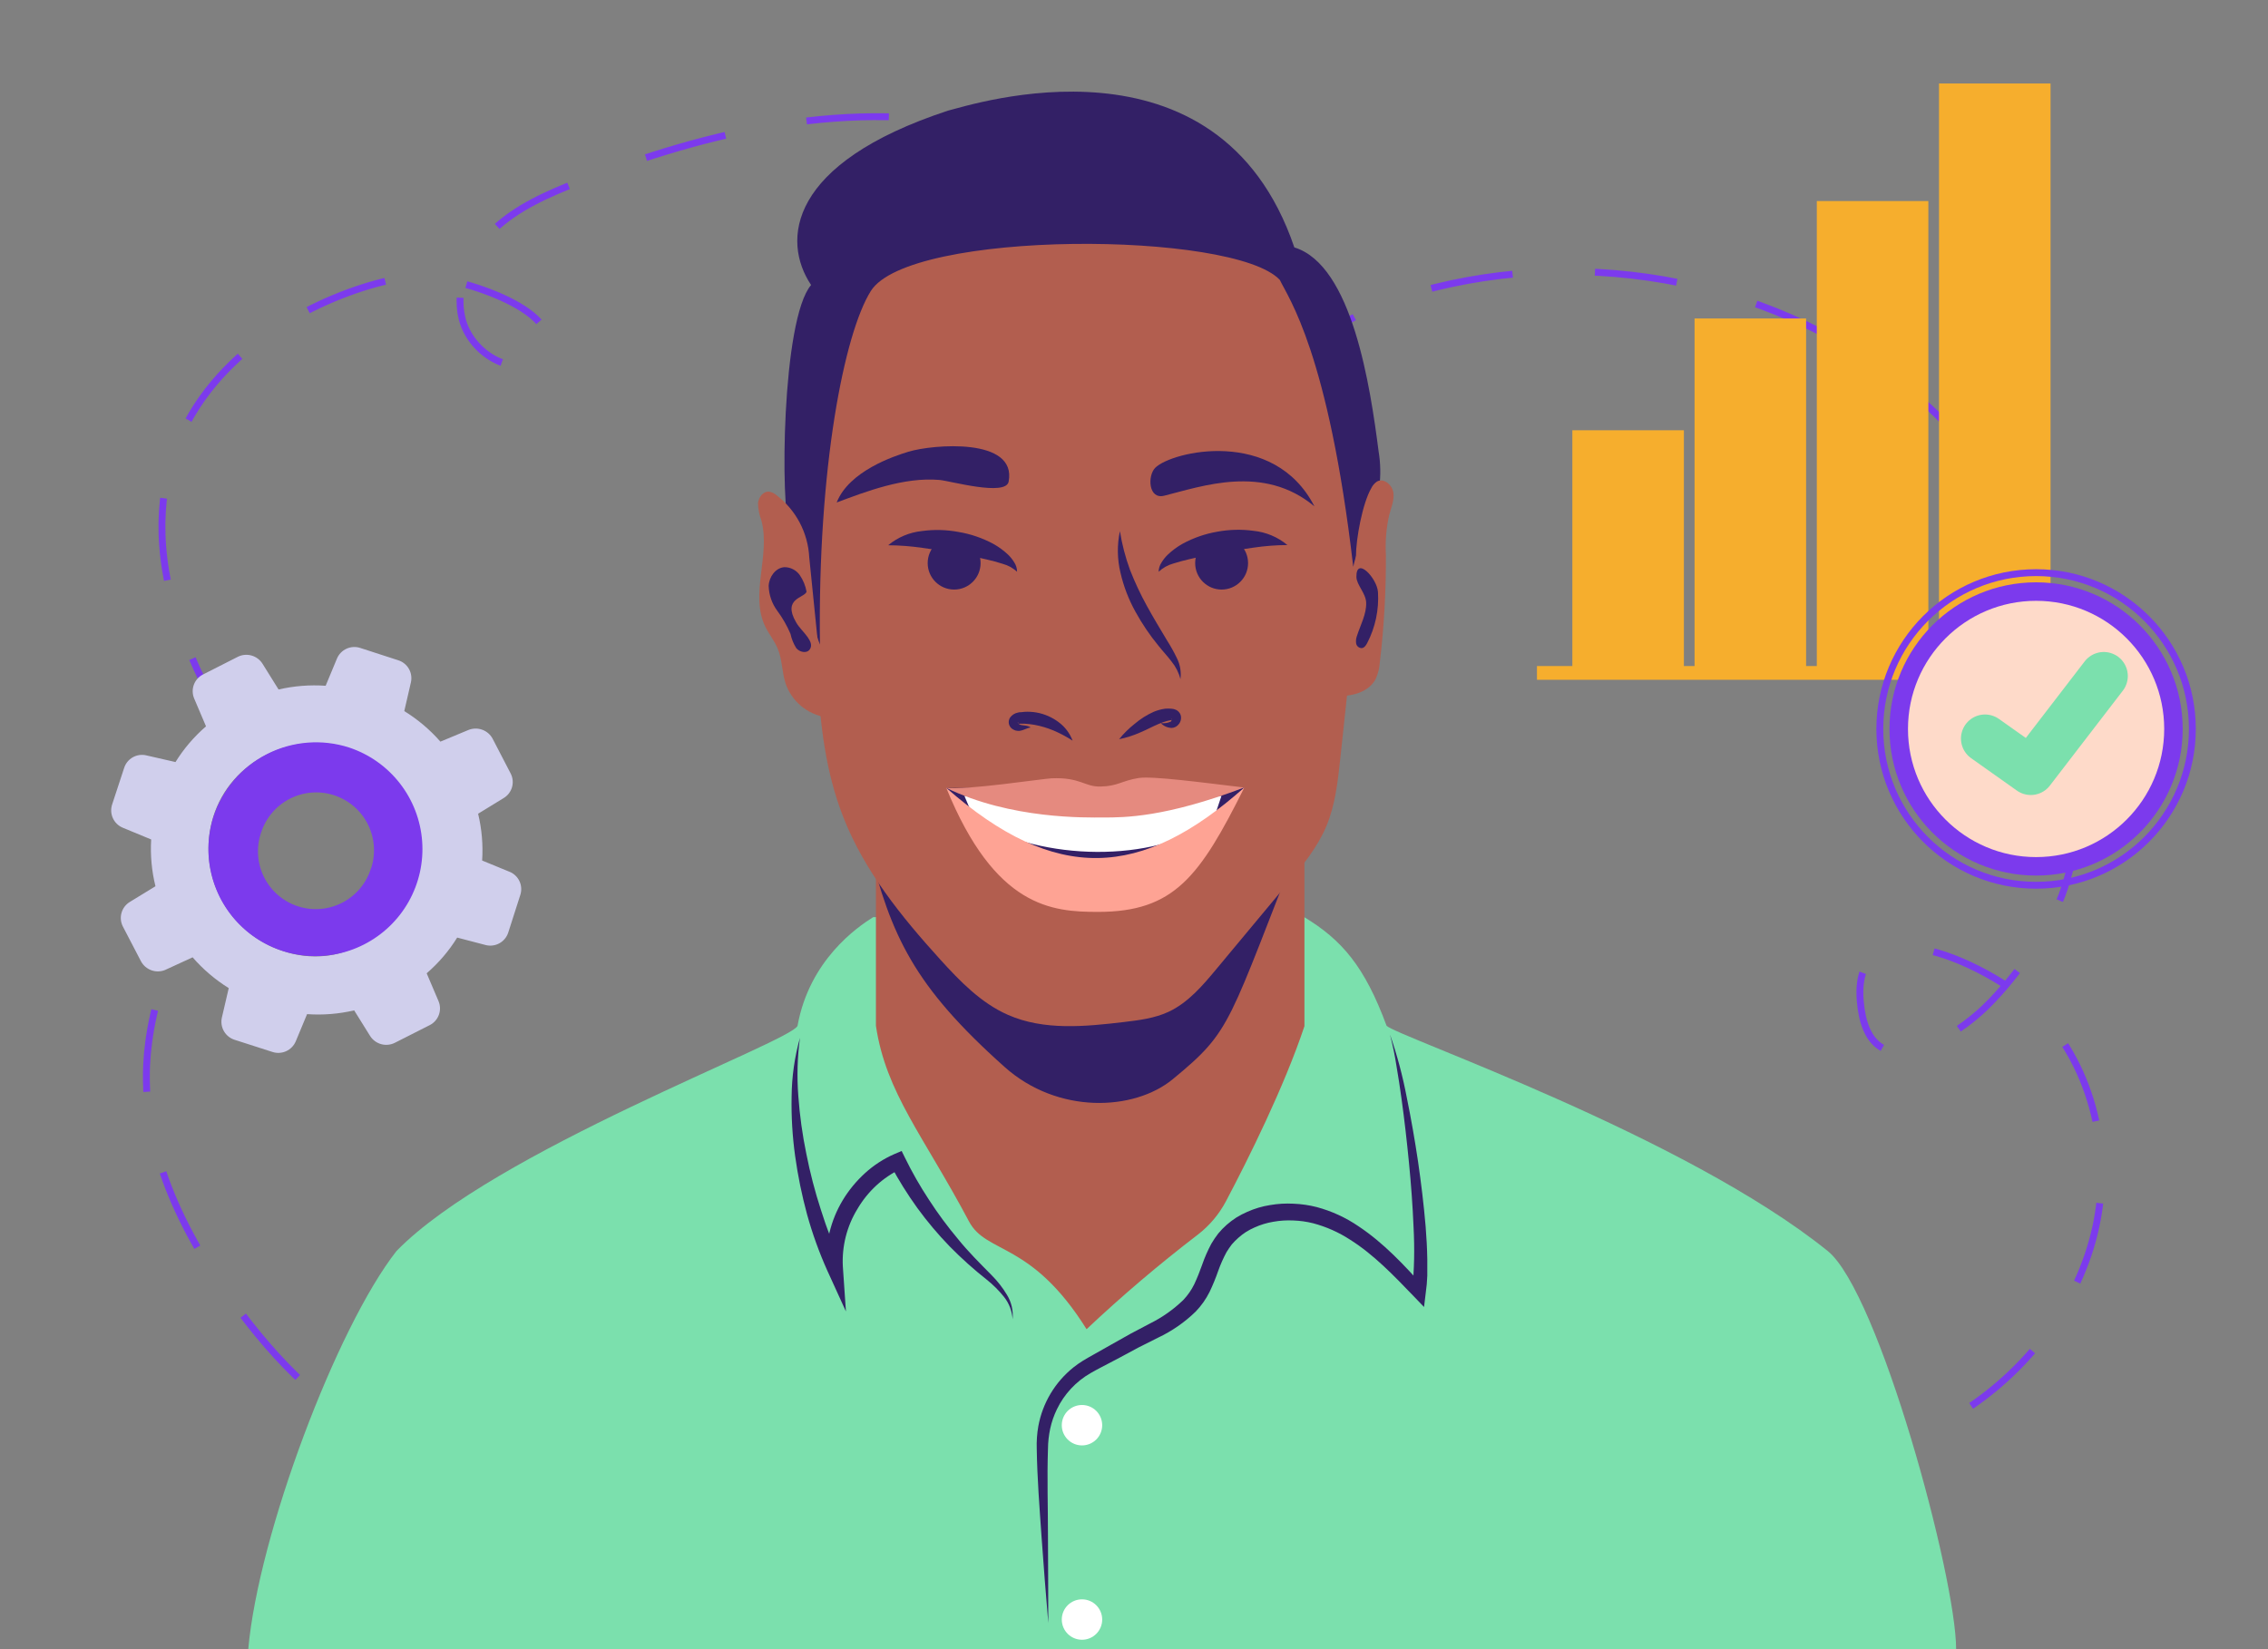 <svg width="330" height="240" viewBox="0 0 330 240" fill="none" xmlns="http://www.w3.org/2000/svg">
    <rect x="0" y="0" width="330" height="240" fill="#808080" stroke="none"/>
    <g clip-path="url(#clip0_8728_31961)">
        <path d="M33.55 106.477C2.323 55.338 53.493 39.251 62.137 40.229C69.486 41.045 84.652 46.509 78.081 52.815C73.641 54.547 68.365 50.983 67.232 46.347C66.098 41.712 68.334 36.771 71.772 33.475C75.21 30.18 79.719 28.229 84.141 26.491C103.174 19.015 124.125 14.136 144.024 18.815C163.922 23.494 182.127 39.874 183.485 60.291C187.222 50.073 198.233 44.435 208.796 41.83C233.671 35.706 261.628 41.83 280.537 59.138C299.445 76.446 308.059 104.738 300.404 129.193C298.536 135.08 292.6 143.304 287.992 147.398C283.383 151.491 271.749 158.712 270.671 145.666C269.426 130.638 290.601 140.725 296.935 147.466C304.552 155.603 307.324 167.709 304.932 178.618C302.54 189.527 295.303 199.047 285.986 205.153C275.48 212.038 262.756 214.667 250.25 215.857C232.567 217.541 214.734 216.638 197.311 213.178C170.53 207.851 143.75 196.449 116.876 201.241C97.569 204.692 78.305 216.399 59.578 210.586C49.426 207.427 41.454 199.502 35.039 191.016C27.123 180.543 20.715 168.058 21.337 154.936C21.692 147.273 25.305 129.691 40.084 127.199"
              stroke="#7C3AED" stroke-miterlimit="10" stroke-dasharray="12 12"/>
        <path d="M127.052 133.471C124.767 134.898 117.766 139.702 116.041 149.297C114.964 151.67 71.822 167.502 57.684 182.068C49.002 193.14 37.605 223.288 36.123 239.998H284.622C284.622 229.544 273.374 188.056 265.938 182.056C245.068 165.234 203.452 150.904 201.752 149.284C198.55 140.593 195.2 136.755 189.756 133.459L127.052 133.471Z"
              fill="#7BE0AD"/>
        <path d="M116.396 151.035C116.016 153.851 115.937 156.7 116.16 159.533C116.363 162.349 116.752 165.149 117.324 167.913C117.868 170.676 118.577 173.404 119.448 176.081C120.275 178.751 121.303 181.355 122.525 183.869L120.27 184.492C120.022 181.053 120.842 177.622 122.618 174.667C123.502 173.205 124.593 171.879 125.857 170.729C127.125 169.572 128.574 168.631 130.148 167.944L131.194 167.502L131.674 168.48C132.708 170.596 133.877 172.644 135.174 174.611C136.459 176.597 137.867 178.501 139.39 180.312C140.897 182.181 142.548 183.813 144.261 185.551C145.133 186.422 145.894 187.397 146.528 188.455C147.171 189.514 147.455 190.753 147.337 191.987C147.263 190.804 146.828 189.671 146.092 188.741C145.356 187.821 144.521 186.985 143.6 186.249C141.696 184.747 139.888 183.126 138.188 181.396C136.485 179.64 134.908 177.766 133.467 175.788C132.034 173.801 130.736 171.719 129.581 169.558L131.107 170.094C129.786 170.718 128.568 171.539 127.495 172.53C126.419 173.527 125.495 174.678 124.754 175.944C123.216 178.456 122.478 181.376 122.637 184.318L123.085 190.847L120.382 184.922C119.189 182.264 118.2 179.519 117.424 176.711C116.667 173.919 116.089 171.083 115.692 168.219C115.295 165.358 115.124 162.471 115.182 159.583C115.207 156.693 115.615 153.818 116.396 151.035Z"
              fill="#332066"/>
        <path d="M202.244 150.543C203.281 153.527 204.097 156.585 204.685 159.689C205.316 162.784 205.864 165.899 206.329 169.035C206.778 172.15 207.164 175.302 207.432 178.467C207.556 180.05 207.65 181.632 207.675 183.24C207.675 184.037 207.675 184.841 207.675 185.657C207.645 186.491 207.57 187.323 207.45 188.149L207.201 190.205L205.707 188.648C202.786 185.614 199.89 182.586 196.464 180.424C194.804 179.34 192.981 178.528 191.064 178.019C190.118 177.782 189.15 177.646 188.175 177.614C187.203 177.567 186.23 177.629 185.272 177.801C184.331 177.957 183.414 178.236 182.544 178.629C182.115 178.819 181.699 179.037 181.299 179.284C180.91 179.535 180.542 179.817 180.196 180.125C179.853 180.427 179.531 180.751 179.231 181.097C178.952 181.463 178.693 181.844 178.453 182.237C177.985 183.111 177.583 184.019 177.251 184.953C176.892 185.989 176.476 187.004 176.005 187.994C175.48 189.049 174.798 190.017 173.981 190.866C172.372 192.434 170.514 193.722 168.481 194.679L165.641 196.106L162.864 197.601L160.061 199.071C159.607 199.321 159.102 199.57 158.697 199.819C156.559 201.039 154.842 202.882 153.777 205.102C153.347 205.989 153.023 206.924 152.812 207.887C152.601 208.871 152.491 209.872 152.482 210.878C152.338 215.058 152.482 219.289 152.482 223.519C152.482 227.75 152.544 231.974 152.531 236.198C152.17 231.986 151.84 227.773 151.541 223.557C151.248 219.339 150.918 215.127 150.85 210.859C150.81 209.749 150.888 208.638 151.08 207.545C151.699 204.17 153.515 201.133 156.194 198.99C156.639 198.637 157.105 198.31 157.589 198.012C158.081 197.701 158.523 197.476 158.99 197.202L161.761 195.638L164.539 194.075L167.329 192.604C169.111 191.72 170.745 190.567 172.175 189.184C172.82 188.505 173.358 187.732 173.769 186.891C174.197 185.972 174.577 185.032 174.909 184.075C175.275 183.015 175.725 181.986 176.254 180.997C176.557 180.482 176.892 179.987 177.257 179.514C177.637 179.053 178.053 178.624 178.502 178.231C178.948 177.84 179.423 177.484 179.922 177.165C180.424 176.859 180.946 176.588 181.486 176.355C182.544 175.882 183.66 175.551 184.805 175.371C185.932 175.177 187.077 175.111 188.218 175.172C189.356 175.217 190.485 175.382 191.588 175.664C193.759 176.246 195.816 177.192 197.672 178.461C201.359 180.916 204.305 184.112 207.139 187.24L205.395 187.738C205.495 187.016 205.632 186.299 205.663 185.526C205.694 184.754 205.75 184 205.756 183.227C205.788 181.682 205.756 180.112 205.675 178.555C205.545 175.44 205.314 172.324 205.009 169.209C204.704 166.094 204.355 162.979 203.919 159.864C203.707 158.306 203.469 156.753 203.203 155.203C202.966 153.634 202.646 152.078 202.244 150.543Z"
              fill="#332066"/>
        <path d="M157.433 210.348C159.056 210.348 160.372 209.032 160.372 207.408C160.372 205.783 159.056 204.467 157.433 204.467C155.809 204.467 154.493 205.783 154.493 207.408C154.493 209.032 155.809 210.348 157.433 210.348Z"
              fill="white"/>
        <path d="M157.433 238.63C159.056 238.63 160.372 237.313 160.372 235.689C160.372 234.065 159.056 232.748 157.433 232.748C155.809 232.748 154.493 234.065 154.493 235.689C154.493 237.313 155.809 238.63 157.433 238.63Z"
              fill="white"/>
        <path d="M127.451 123.087V149.292C128.908 159.061 134.364 165.26 140.99 177.752C143.532 182.55 150.059 180.581 158.099 193.434C163.258 188.573 168.663 183.979 174.292 179.671C175.991 178.359 177.388 176.698 178.39 174.799C181.554 168.812 186.848 158.201 189.8 149.336V120.707"
              fill="#B25E4F"/>
        <path d="M126.367 123.087C129.674 136.233 132.932 143.454 146.172 155.273C153.901 162.183 165 161.697 170.636 157.055C179.412 149.828 178.49 149.336 189.825 120.707"
              fill="#332066"/>
        <path d="M122.693 118.893C125.751 126.731 131.157 133.41 136.812 139.641C139.683 142.806 142.753 145.977 146.671 147.696C151.902 149.995 157.881 149.404 163.561 148.731C165.753 148.469 167.989 148.189 170.001 147.26C172.86 145.933 174.983 143.435 176.983 141.03L187.284 128.656C189.464 126.033 191.681 123.361 192.995 120.214C194.272 117.168 194.645 113.822 195 110.532L196.807 93.617C198.195 80.807 199.547 67.593 195.86 55.244C194.228 49.784 191.65 44.653 188.243 40.086C187.583 39.088 186.737 38.227 185.752 37.55C184.51 36.917 183.151 36.55 181.76 36.472C170.973 35.169 160.098 34.753 149.243 35.226C144.042 35.456 138.805 35.892 133.816 37.382C131.616 37.942 129.56 38.966 127.787 40.385C126.33 41.774 125.116 43.398 124.194 45.188C117.966 56.104 117.056 65.63 118.171 77.698C119.429 91.368 117.579 105.81 122.693 118.893Z"
              fill="#B25E4F"/>
        <path d="M114.914 77.293C116.284 80.676 117.934 90.421 119.305 93.804C118.956 68.035 122.848 48.515 126.697 42.366C132.271 33.407 179.567 33.562 186.219 40.74C187.464 43.363 193.281 51.331 196.9 82.483C197.685 78.857 200.014 74.944 200.687 70.926C200.911 69.192 200.879 67.435 200.593 65.711C199.385 56.291 196.763 38.578 188.33 36.005C177.232 3.389 141.202 15.32 137.945 16.099C114.627 23.756 113.712 35.026 118.015 41.475C113.73 46.515 113.512 73.835 114.914 77.293Z"
              fill="#332066"/>
        <path d="M197.293 80.995C197.293 78.409 198.245 73.238 199.535 71.026C199.723 70.632 200.016 70.298 200.382 70.06C201.378 69.531 202.593 70.59 202.742 71.711C202.892 72.833 202.393 73.911 202.119 75.001C201.698 76.895 201.541 78.839 201.652 80.777C201.679 85.982 201.385 91.183 200.774 96.353C200.72 97.189 200.52 98.009 200.182 98.776C199.18 100.751 196.639 101.405 194.421 101.268L195.785 101.711"
              fill="#B25E4F"/>
        <path d="M200.5 86.165C200.659 88.734 200.116 91.299 198.93 93.585C198.756 93.915 198.519 94.27 198.152 94.32C197.957 94.323 197.766 94.258 197.615 94.135C197.463 94.012 197.36 93.839 197.323 93.647C197.265 93.26 197.31 92.865 197.454 92.501C197.946 90.962 198.843 89.354 198.781 87.697C198.731 86.32 197.379 85.118 197.361 83.959C197.317 80.875 200.369 84.146 200.5 86.165Z"
              fill="#332066"/>
        <path d="M117.747 81.1C117.656 79.332 117.18 77.605 116.352 76.04C115.523 74.475 114.363 73.11 112.952 72.041C112.658 71.787 112.301 71.617 111.918 71.549C111.052 71.462 110.367 72.365 110.292 73.237C110.316 74.109 110.487 74.971 110.797 75.785C112.124 80.813 109.078 86.514 111.351 91.193C111.887 92.29 112.684 93.249 113.151 94.377C113.824 95.984 113.774 97.81 114.303 99.467C114.74 100.73 115.509 101.852 116.529 102.714C117.55 103.575 118.784 104.146 120.102 104.364"
              fill="#B25E4F"/>
        <path d="M117.355 86.109C117.202 85.245 116.867 84.422 116.371 83.698C116.12 83.338 115.785 83.045 115.396 82.843C115.006 82.641 114.574 82.537 114.135 82.539C112.84 82.626 111.899 83.96 111.843 85.262C111.881 86.565 112.315 87.826 113.089 88.875C113.862 89.92 114.51 91.051 115.02 92.246C115.173 92.983 115.458 93.685 115.86 94.321C116.334 94.906 117.355 95.137 117.804 94.533C118.252 93.928 117.897 93.287 117.523 92.732C117 91.984 116.278 91.355 115.835 90.564C113.786 87.044 117.087 87.025 117.355 86.109Z"
              fill="#332066"/>
        <path d="M171.134 124.861L150.127 127.154L137.684 114.681L181.05 114.625L171.134 124.861Z" fill="#332066"/>
        <path d="M176.472 119.566C167.697 125.566 151.759 125.348 141.875 119.492L140.324 115.828H177.724L176.472 119.566Z"
              fill="white"/>
        <path d="M159.756 132.707C170.823 132.707 174.566 127.604 181.056 114.602C166.046 127.922 153.652 128.639 137.684 114.658C144.784 132.084 153.067 132.707 159.756 132.707Z"
              fill="#FEA394"/>
        <path d="M152.98 113.268C157.178 113.081 157.8 114.514 160.099 114.464C162.627 114.427 163.213 113.61 165.704 113.218C167.697 112.919 174.678 113.841 181.037 114.607C169.522 118.969 163.599 118.969 160.516 118.969C158.025 118.969 147.125 119.249 137.665 114.657C140.524 115.025 151.678 113.33 152.98 113.268Z"
              fill="#E58A7F"/>
        <path d="M162.951 77.293C163.256 79.218 163.748 81.109 164.42 82.938C165.118 84.723 165.931 86.461 166.856 88.14C167.784 89.835 168.786 91.498 169.795 93.18C170.336 94.028 170.825 94.908 171.259 95.816C171.72 96.752 171.893 97.803 171.757 98.838C171.52 97.9 171.08 97.025 170.468 96.277C169.901 95.517 169.222 94.806 168.599 94.022C167.319 92.47 166.187 90.801 165.218 89.037C164.226 87.253 163.49 85.338 163.032 83.349C162.554 81.362 162.526 79.292 162.951 77.293Z"
              fill="#332066"/>
        <path d="M162.833 107.573C163.501 106.743 164.261 105.993 165.1 105.336C165.924 104.636 166.842 104.053 167.827 103.604C168.365 103.377 168.931 103.22 169.509 103.137C169.82 103.108 170.132 103.108 170.443 103.137C170.688 103.147 170.928 103.209 171.147 103.318C171.431 103.463 171.652 103.706 171.77 104.003C171.846 104.228 171.865 104.469 171.826 104.704C171.787 104.939 171.691 105.16 171.546 105.349C171.421 105.517 171.265 105.659 171.085 105.766C170.988 105.819 170.886 105.861 170.78 105.891C170.691 105.912 170.602 105.926 170.512 105.934C170.211 105.931 169.914 105.868 169.638 105.748C169.362 105.629 169.112 105.454 168.905 105.237C169.381 105.29 169.864 105.222 170.306 105.037L170.406 104.962C170.421 104.942 170.432 104.919 170.437 104.894C170.459 104.844 170.474 104.792 170.481 104.738C170.481 104.626 170.437 104.501 170.425 104.595C170.43 104.65 170.457 104.702 170.499 104.738C170.53 104.769 170.499 104.769 170.449 104.782C170.4 104.794 170.038 104.856 169.827 104.913C169.402 105.032 168.986 105.18 168.581 105.355C167.728 105.716 166.843 106.196 165.884 106.601C164.906 107.037 163.883 107.363 162.833 107.573Z"
              fill="#332066"/>
        <path d="M156.063 107.785C155.182 107.215 154.255 106.721 153.291 106.308C152.393 105.933 151.458 105.655 150.501 105.48C150.029 105.398 149.553 105.344 149.075 105.318H148.402C148.221 105.318 148.116 105.374 148.159 105.287C148.203 105.199 148.078 105.037 148.084 105.156C148.091 105.274 148.259 105.386 148.408 105.455C148.757 105.617 149.486 105.511 149.965 105.872C149.386 105.928 149.05 106.265 148.327 106.364C147.926 106.397 147.527 106.274 147.213 106.022C147.001 105.844 146.854 105.601 146.795 105.33C146.763 105.177 146.761 105.019 146.79 104.865C146.819 104.711 146.878 104.564 146.963 104.433C147.24 104.047 147.655 103.783 148.122 103.698L148.39 103.642H148.608C148.757 103.642 148.907 103.598 149.05 103.592C149.643 103.556 150.239 103.59 150.825 103.692C151.989 103.901 153.088 104.381 154.032 105.093C154.957 105.773 155.663 106.709 156.063 107.785Z"
              fill="#332066"/>
        <path d="M138.829 85.798C140.955 85.798 142.678 84.075 142.678 81.948C142.678 79.822 140.955 78.098 138.829 78.098C136.704 78.098 134.98 79.822 134.98 81.948C134.98 84.075 136.704 85.798 138.829 85.798Z"
              fill="#332066"/>
        <path d="M147.985 83.207C147.384 82.656 146.66 82.258 145.873 82.048C145.126 81.798 144.36 81.599 143.587 81.425C142.043 81.057 140.473 80.758 138.923 80.478C137.372 80.197 135.809 79.942 134.208 79.73C132.558 79.487 130.893 79.36 129.226 79.35C130.625 78.189 132.337 77.469 134.146 77.281C135.908 77.041 137.698 77.085 139.446 77.412C141.21 77.703 142.914 78.282 144.491 79.126C145.294 79.566 146.037 80.108 146.702 80.739C147.04 81.071 147.335 81.443 147.58 81.848C147.843 82.252 147.984 82.724 147.985 83.207Z"
              fill="#332066"/>
        <path d="M177.749 85.798C179.875 85.798 181.598 84.075 181.598 81.948C181.598 79.822 179.875 78.098 177.749 78.098C175.623 78.098 173.9 79.822 173.9 81.948C173.9 84.075 175.623 85.798 177.749 85.798Z"
              fill="#332066"/>
        <path d="M168.587 83.206C168.592 82.731 168.735 82.268 168.998 81.873C169.239 81.467 169.532 81.094 169.87 80.764C170.533 80.124 171.276 79.573 172.081 79.126C173.648 78.274 175.343 77.684 177.101 77.381C178.849 77.054 180.638 77.01 182.401 77.25C184.21 77.436 185.922 78.156 187.321 79.319C185.664 79.329 184.009 79.456 182.37 79.699C180.781 79.91 179.218 80.166 177.649 80.446C176.079 80.727 174.535 81.026 172.984 81.393C172.212 81.574 171.452 81.773 170.698 82.016C169.909 82.237 169.185 82.646 168.587 83.206Z"
              fill="#332066"/>
        <path d="M191.251 73.691C185.359 62.184 170.462 65.673 168.083 68.084C166.949 69.236 167.08 72.719 169.397 72.14C174.84 70.788 183.859 67.498 191.251 73.691Z"
              fill="#332066"/>
        <path d="M121.74 73.125C123.54 68.552 130.048 66.384 132.184 65.736C135.684 64.671 148.003 63.611 146.758 70.097C146.341 72.265 138.257 69.985 136.718 69.848C131.549 69.387 125.975 71.543 121.74 73.125Z"
              fill="#332066"/>
        <path d="M245.012 62.615H228.781V97.929H245.012V62.615Z" fill="#F6AE2D"/>
        <path d="M262.793 46.348H246.562V97.929H262.793V46.348Z" fill="#F6AE2D"/>
        <path d="M280.58 29.258H264.35V97.929H280.58V29.258Z" fill="#F6AE2D"/>
        <path d="M298.361 12.148H282.131V97.934H298.361V12.148Z" fill="#F6AE2D"/>
        <path d="M223.631 97.928H303.599" stroke="#F6AE2D" stroke-width="2" stroke-miterlimit="10"/>
        <path d="M296.256 127.422C308.037 127.422 317.587 117.868 317.587 106.083C317.587 94.298 308.037 84.744 296.256 84.744C284.475 84.744 274.925 94.298 274.925 106.083C274.925 117.868 284.475 127.422 296.256 127.422Z"
              fill="#7C3AED"/>
        <path d="M296.256 128.83C308.814 128.83 318.995 118.646 318.995 106.083C318.995 93.52 308.814 83.336 296.256 83.336C283.698 83.336 273.518 93.52 273.518 106.083C273.518 118.646 283.698 128.83 296.256 128.83Z"
              stroke="#7C3AED" stroke-miterlimit="10"/>
        <path d="M296.256 124.731C306.551 124.731 314.897 116.382 314.897 106.083C314.897 95.784 306.551 87.436 296.256 87.436C285.961 87.436 277.616 95.784 277.616 106.083C277.616 116.382 285.961 124.731 296.256 124.731Z"
              fill="#FEDAC9"/>
        <path d="M288.826 107.479L295.484 112.196L306.103 98.383" stroke="#7BE0AD" stroke-width="7"
              stroke-linecap="round" stroke-linejoin="round"/>
        <path d="M75.696 130.271L73.952 135.71C73.741 136.367 73.291 136.92 72.691 137.26C72.091 137.599 71.384 137.7 70.713 137.542L66.522 136.445C65.314 138.393 63.817 140.145 62.081 141.641L63.806 145.691C64.072 146.321 64.091 147.028 63.861 147.672C63.63 148.316 63.166 148.85 62.561 149.167L57.435 151.765C56.822 152.069 56.118 152.135 55.459 151.953C54.799 151.77 54.23 151.351 53.86 150.775L51.531 147.037C49.288 147.562 46.978 147.746 44.68 147.585L43.029 151.554C42.758 152.188 42.259 152.697 41.631 152.981C41.002 153.265 40.29 153.303 39.635 153.086L34.148 151.323C33.49 151.118 32.933 150.673 32.587 150.076C32.241 149.48 32.132 148.775 32.28 148.102L33.282 143.797C31.316 142.575 29.544 141.065 28.026 139.317L24.028 141.155C23.392 141.417 22.683 141.434 22.036 141.204C21.389 140.974 20.849 140.513 20.521 139.909L17.868 134.813C17.56 134.201 17.494 133.497 17.682 132.838C17.87 132.18 18.299 131.617 18.883 131.261L22.62 128.975C22.07 126.749 21.86 124.453 21.997 122.165L17.881 120.464C17.241 120.204 16.724 119.711 16.433 119.084C16.142 118.458 16.098 117.744 16.311 117.087L18.061 111.76C18.269 111.103 18.718 110.549 19.317 110.209C19.917 109.869 20.623 109.769 21.294 109.929L25.535 110.9C26.742 108.953 28.24 107.2 29.976 105.704L28.25 101.648C27.985 101.019 27.966 100.313 28.197 99.67C28.427 99.027 28.891 98.495 29.496 98.178L34.622 95.574C35.24 95.272 35.948 95.21 36.609 95.4C37.271 95.59 37.838 96.018 38.203 96.602L40.532 100.34C42.776 99.82 45.085 99.638 47.383 99.798L49.033 95.829C49.303 95.194 49.802 94.683 50.431 94.4C51.06 94.116 51.773 94.079 52.428 94.297L57.921 96.079C58.581 96.28 59.141 96.724 59.488 97.322C59.834 97.919 59.942 98.626 59.789 99.3L58.824 103.486C60.788 104.696 62.56 106.193 64.08 107.929L68.153 106.234C68.79 105.975 69.499 105.959 70.147 106.188C70.794 106.418 71.335 106.878 71.666 107.48L74.313 112.583C74.621 113.192 74.689 113.896 74.502 114.553C74.315 115.21 73.887 115.772 73.304 116.128L69.567 118.421C70.105 120.648 70.302 122.944 70.153 125.23L74.276 126.925C74.882 127.211 75.362 127.71 75.624 128.327C75.885 128.944 75.911 129.636 75.696 130.271ZM59.789 128.346C62.461 120.209 56.962 112.838 50.752 108.876C42.525 106.228 33.532 110.745 31.015 118.9C29.808 122.85 30.208 127.117 32.127 130.775C34.047 134.432 37.331 137.184 41.267 138.432C49.507 141.124 57.186 136.339 59.789 128.346Z"
              fill="#D0CFEC"/>
        <path d="M50.808 108.788C53.724 109.758 56.288 111.569 58.177 113.994C60.066 116.418 61.195 119.347 61.423 122.413C61.652 125.478 60.968 128.542 59.459 131.22C57.949 133.897 55.682 136.068 52.942 137.459C50.202 138.85 47.111 139.399 44.06 139.036C41.009 138.674 38.133 137.416 35.795 135.422C33.457 133.428 31.76 130.786 30.92 127.829C30.079 124.873 30.132 121.734 31.072 118.807C32.373 114.868 35.178 111.604 38.876 109.727C42.573 107.85 46.863 107.513 50.808 108.788ZM54.016 126.308C54.698 124.182 54.508 121.873 53.488 119.887C52.468 117.901 50.701 116.402 48.576 115.72C46.451 115.037 44.142 115.227 42.157 116.248C40.172 117.269 38.673 119.036 37.991 121.162C37.628 122.22 37.48 123.34 37.554 124.456C37.629 125.572 37.926 126.661 38.427 127.661C38.928 128.661 39.623 129.551 40.472 130.279C41.321 131.007 42.306 131.558 43.371 131.9C44.435 132.243 45.557 132.369 46.671 132.272C47.785 132.175 48.868 131.857 49.858 131.337C50.847 130.816 51.723 130.103 52.434 129.24C53.145 128.376 53.676 127.38 53.997 126.308H54.016Z"
              fill="#7C3AED"/>
    </g>
    <defs>
        <clipPath id="clip0_8728_31961">
            <rect width="330" height="240" fill="white"/>
        </clipPath>
    </defs>
</svg>
